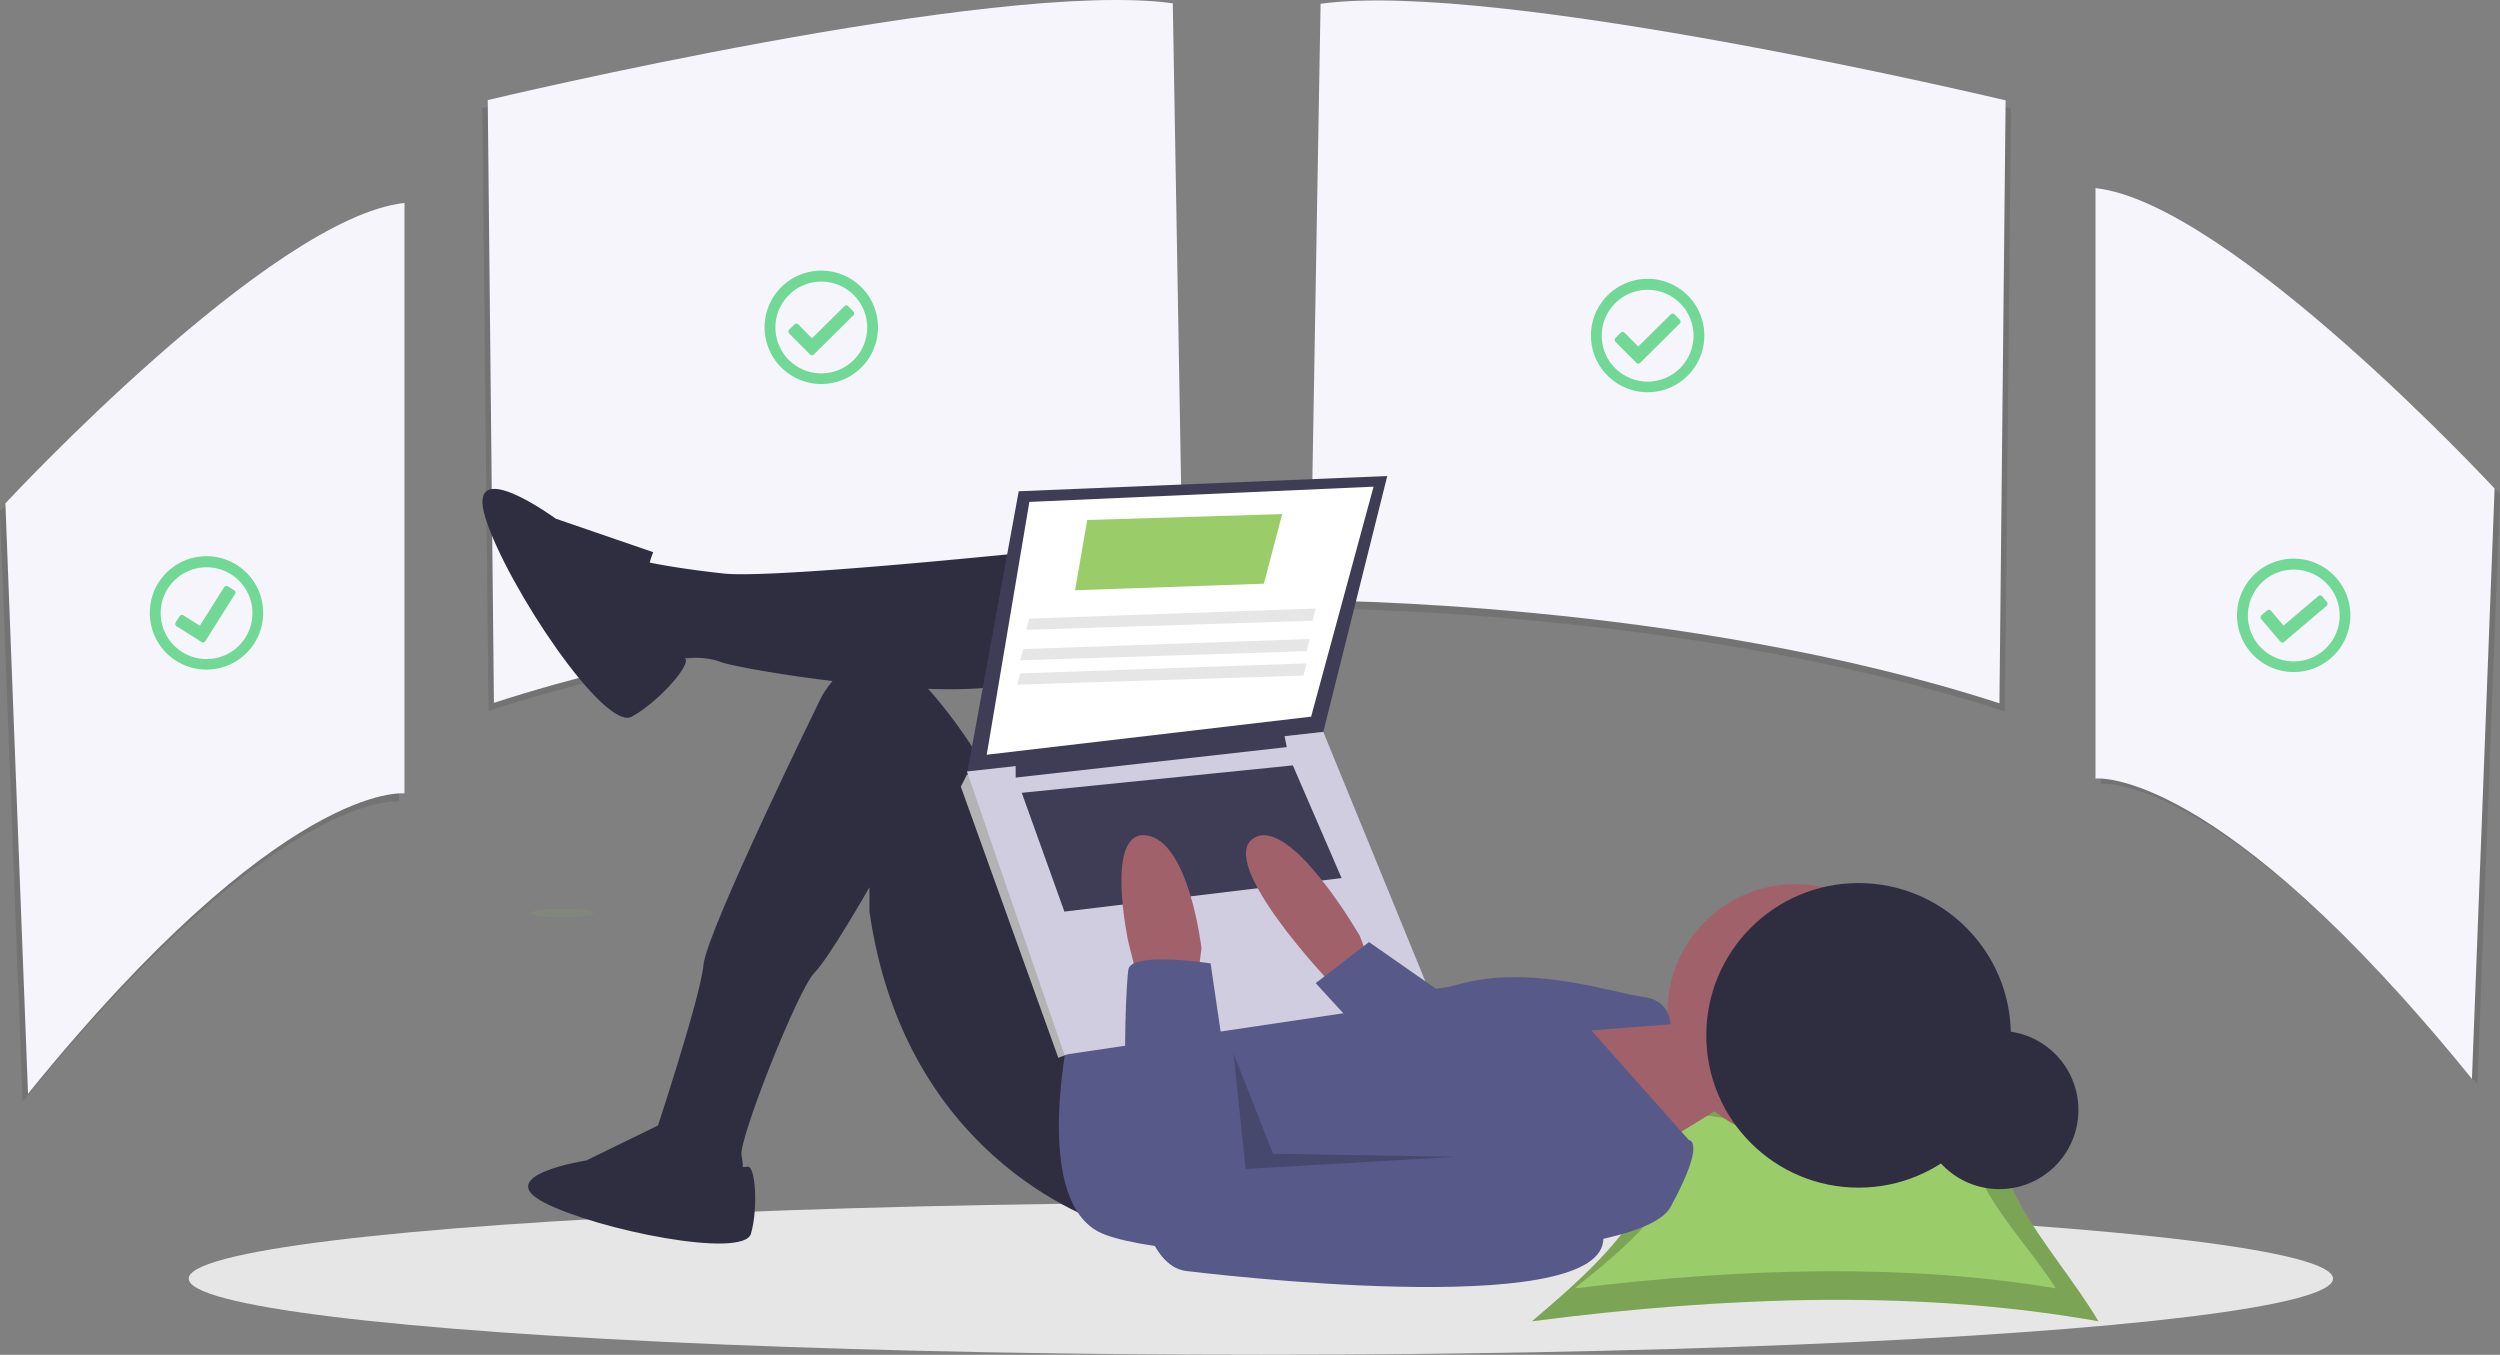 <?xml version="1.0" encoding="UTF-8" standalone="no"?>
<svg
   xmlns:dc="http://purl.org/dc/elements/1.1/"
   xmlns:cc="http://creativecommons.org/ns#"
   xmlns:rdf="http://www.w3.org/1999/02/22-rdf-syntax-ns#"
   xmlns:svg="http://www.w3.org/2000/svg"
   xmlns="http://www.w3.org/2000/svg"
   xmlns:sodipodi="http://sodipodi.sourceforge.net/DTD/sodipodi-0.dtd"
   xmlns:inkscape="http://www.inkscape.org/namespaces/inkscape"

   data-name="Layer 1"
   width="926"
   height="501.807"
   viewBox="0 0 926 501.807"
   version="1.1"
   sodipodi:docname="relaxed.svg"
   inkscape:version="1.0.1 (c497b03c, 2020-09-10)">
  <rect x="0" y="0" width="926" height="501.807" fill="#808080" stroke="none"/>
  <sodipodi:namedview
     pagecolor="#ffffff"
     bordercolor="#666666"
     borderopacity="1"
     objecttolerance="10"
     gridtolerance="10"
     guidetolerance="10"
     inkscape:pageopacity="0"
     inkscape:pageshadow="2"
     inkscape:window-width="1440"
     inkscape:window-height="855"

     showgrid="false"
     inkscape:zoom="0.83693701"
     inkscape:cx="467.72669"
     inkscape:cy="328.54922"
     inkscape:window-x="0"
     inkscape:window-y="23"
     inkscape:window-maximized="0"
     inkscape:current-layer="0b9b7173-8d17-4004-875f-329f7c0a9383" />
  <defs
    >
    <linearGradient

       x1="1958.6"
       y1="638.33"
       x2="1958.6"
       y2="355.69"
       gradientTransform="matrix(-1,0,0,1,2766,0)"
       gradientUnits="userSpaceOnUse">
      <stop
         offset="0"
         stop-color="gray"
         stop-opacity="0.25"
         />
      <stop
         offset="0.54"
         stop-color="gray"
         stop-opacity="0.12"
         />
      <stop
         offset="1"
         stop-color="gray"
         stop-opacity="0.1"
         />
    </linearGradient>
  </defs>
  <title
    >server status</title>
  <path
     d="M 491.14,4.396 487.33,225.396 c 0,0 137.92,0 255.26,38.1 l 2.29,-223.32 c 0,0 -188.21,-44.92 -253.74,-35.78 z"
     opacity="0.1"
     />
  <path
     d="M 489.14,1.396 485.33,222.396 c 0,0 137.92,0 255.26,38.1 l 2.29,-223.32 c 0,0 -188.21,-44.92 -253.74,-35.78 z"
     fill="#f5f5fb"
     />
  <path
     d="M 432.4,4.226 436.21,225.226 c 0,0 -137.92,0 -255.26,38.1 l -2.29,-223.26 c 0,0 188.21,-44.98 253.74,-35.84 z"
     opacity="0.1"
     />
  <path
     d="M 434.4,1.226 438.21,222.226 c 0,0 -137.92,0 -255.26,38.1 l -2.29,-223.26 c 0,0 188.21,-44.98 253.74,-35.84 z"
     fill="#f5f5fb"
     />
  <path
     d="m 778.17,71.686 v 218.69 c 0,0 45,-5.33 139.44,111.25 l 8.39,-218.69 c 0,0 -98.3,-105.91 -147.83,-111.25 z"
     opacity="0.1"
     />
  <path
     d="m 776.17,69.686 v 218.69 c 0,0 45,-5.33 139.44,111.25 l 8.39,-218.69 c 0,0 -98.3,-105.91 -147.83,-111.25 z"
     fill="#f5f5fb"
     />
  <path
     d="m 147.82,78.176 v 218.7 c 0,0 -45,-5.33 -139.44,111.25 L 0,189.436 c 0,0 98.29,-105.91 147.82,-111.26 z"
     opacity="0.1"
     />
  <path
     d="m 149.82,75.176 v 218.7 c 0,0 -45,-5.33 -139.44,111.25 L 2,186.436 c 0,0 98.29,-105.91 147.82,-111.26 z"
     fill="#f5f5fb"
     />
  <ellipse
     cx="208.3"
     cy="338.196"
     rx="11.46"
     ry="1.57"
     fill="#9acd6a"
     opacity="0.1"
     />
  <path
     d="m 304.21,100.236 a 21,21 0 1 0 21,21 21,21 0 0 0 -21,-21 z m 0,4.07 a 17,17 0 1 1 -17,17 17,17 0 0 1 17,-17 m 11.89,11.05 -1.91,-1.93 a 1,1 0 0 0 -1.44,0 l -12,11.89 -5.06,-5.14 a 1,1 0 0 0 -1.44,0 l -1.92,1.91 a 1,1 0 0 0 0,1.44 l 7.7,7.76 a 1,1 0 0 0 1.44,0 l 14.63,-14.52 a 1,1 0 0 0 0,-1.44 z"
     fill="#3acc6c"
     opacity="0.7"
     />
  <path
     d="m 71.73,206.556 a 21,21 0 1 0 25.22,15.76 21,21 0 0 0 -25.22,-15.76 z m 0.92,4 a 17,17 0 1 1 -12.71,20.34 17,17 0 0 1 12.71,-20.34 m 14.07,8.1 -2.3,-1.48 a 1,1 0 0 0 -1.4,0.32 l -9,14.28 -6.09,-3.85 a 1,1 0 0 0 -1.4,0.32 l -1.45,2.3 a 1,1 0 0 0 0.32,1.4 l 9.24,5.83 a 1,1 0 0 0 1.41,-0.32 l 11,-17.43 a 1,1 0 0 0 -0.31,-1.4 z"
     fill="#3acc6c"
     opacity="0.7"
     />
  <path
     d="m 610.28,103.276 a 21,21 0 1 0 21,21 21,21 0 0 0 -21,-21 z m 0,4.07 a 17,17 0 1 1 -17,17 17,17 0 0 1 17,-17 m 11.89,11.05 -1.91,-1.93 a 1,1 0 0 0 -1.44,0 l -12,11.89 -5.07,-5.11 a 1,1 0 0 0 -1.44,0 l -1.91,1.93 a 1,1 0 0 0 0,1.44 l 7.7,7.76 a 1,1 0 0 0 1.44,0 l 14.63,-14.52 a 1,1 0 0 0 0,-1.44 z"
     fill="#3acc6c"
     opacity="0.7"
     />
  <path
     d="m 851.21,206.986 a 21,21 0 1 0 19.31,22.59 21,21 0 0 0 -19.31,-22.59 z m -0.32,4.05 a 17,17 0 1 1 -18.22,15.6 16.95,16.95 0 0 1 18.22,-15.6 m 11,11.94 -1.76,-2.07 a 1,1 0 0 0 -1.43,-0.12 l -12.87,10.93 -4.66,-5.49 a 1,1 0 0 0 -1.44,-0.12 l -2.07,1.76 a 1,1 0 0 0 -0.11,1.43 l 7.07,8.33 a 1,1 0 0 0 1.43,0.12 l 15.72,-13.34 a 1,1 0 0 0 0.12,-1.43 z"
     fill="#3acc6c"
     opacity="0.7"
     />
  <ellipse
     cx="467.022"
     cy="473.602"
     rx="397.129"
     ry="28.205"
     fill="#e6e6e6"
     />
  <path
     d="m 777.28,489.397 c -64.755,-11.525 -135.567,-9.609 -209.847,0 33.855,-28.581 63.075,-57.163 29.219,-85.744 66.039,13.624 75.289,12.245 148.752,0 -17.039,28.581 14.836,57.163 31.875,85.744 z"
     fill="#9acd6a"
     />
  <path
     d="m 777.28,489.397 c -64.755,-11.525 -135.567,-9.609 -209.847,0 33.855,-28.581 63.075,-57.163 29.219,-85.744 66.039,13.624 75.289,12.245 148.752,0 -17.039,28.581 14.836,57.163 31.875,85.744 z"
     opacity="0.2"
     />
  <path
     d="m 761.485,477.203 c -55.007,-9.2 -115.159,-7.67 -178.257,0 28.759,-22.814 53.58,-45.628 24.821,-68.442 56.098,10.875 63.955,9.774 126.359,0 -14.474,22.814 12.603,45.628 27.077,68.442 z"
     fill="#9acd6a"
     />
  <circle
     cx="740.533"
     cy="411.135"
     r="29.309"
     fill="#2f2e41"
     />
  <polygon
     points="557.899,469.634 568.053,498.967 538.72,517.019 504.873,466.249 536.463,466.249 537.591,466.249 "
     fill="#a0616a"

     transform="translate(69.893,-89.109)" />
  <circle
     cx="665.023"
     cy="374.883"
     r="47.385"
     fill="#a0616a"
     />
  <path
     d="m 403.279,202.268 c 0,0 -115.077,12.41 -135.385,10.154 -20.308,-2.256 -29.333,-4.513 -29.333,-4.513 0,0 -13.539,18.051 -6.769,25.949 a 48.822,48.822 0 0 0 13.539,11.282 c 0,0 12.41,-3.385 21.436,0 9.026,3.385 100.411,18.051 116.205,4.513 15.795,-13.539 20.308,-47.385 20.308,-47.385 z"
     fill="#2f2e41"
     />
  <path
     d="m 411.176,453.858 c 0,0 -75.59,-21.436 -89.128,-116.205 v -9.026 c 0,0 -14.956,26.238 -20.308,31.59 -6.205,6.205 -28.205,62.051 -27.077,67.693 1.128,5.641 0,7.897 0,7.897 l -32.718,-3.385 v -10.154 c 0,0 17.487,-52.462 18.615,-64.872 1.128,-12.41 43.436,-98.718 43.436,-98.718 0,0 15.795,-32.718 42.872,0 27.077,32.718 29.333,55.282 29.333,55.282 l 34.974,67.693 z"
     fill="#2f2e41"
     />
  <path
     d="m 241.945,204.524 -36.103,-12.41 c 0,0 -33.846,-24.821 -25.949,0 7.897,24.821 44,78.975 54.154,73.334 10.154,-5.641 22.366,-19.643 19.644,-21.668 -2.721,-2.025 -20.773,-16.691 -11.747,-39.255 z"
     fill="#2f2e41"
     />
  <path
     d="m 246.309,415.608 -29.144,14.233 c 0,0 -35.244,5.422 -15.589,15.589 19.655,10.166 73.876,21.011 76.587,11.522 2.711,-9.489 1.635,-25.236 -1.216,-24.818 -2.851,0.418 -22.506,2.452 -30.639,-16.526 z"
     fill="#2f2e41"
     />
  <path
     d="m 396.509,379.396 c 0,0 -14.667,63.18 10.154,76.718 24.821,13.539 198.565,15.795 212.103,-9.026 13.539,-24.821 6.769,-24.821 6.769,-24.821 l -36.103,-40.616 29.333,-2.256 c 0,0 0,-9.026 -10.154,-10.154 -10.154,-1.128 -41.744,-12.41 -68.821,-4.513 -27.077,7.897 -42.872,-15.795 -42.872,-15.795 z"
     fill="#575a89"
     />
  <polygon
     points="443.95,265.428 307.437,271.069 288.257,375.993 420.258,360.198 "
     fill="#3f3d56"

     transform="translate(69.893,-89.109)" />
  <polygon
     points="438.873,269.377 311.386,275.018 295.591,368.659 415.745,354.557 "
     fill="#ffffff"

     transform="translate(69.893,-89.109)" />
  <polygon
     points="288.257,375.993 286.001,380.505 322.104,480.916 325.499,479.618 326.616,473.019 292.77,377.121 "
     fill="#b3b3b3"

     transform="translate(69.893,-89.109)" />
  <polygon
     points="420.258,360.198 288.257,374.864 324.36,479.788 460.873,459.48 "
     fill="#d0cde1"

     transform="translate(69.893,-89.109)" />
  <polygon
     points="405.591,360.198 306.309,371.48 306.309,377.121 406.719,365.839 "
     fill="#3f3d56"

     transform="translate(69.893,-89.109)" />
  <polygon
     points="408.976,372.608 308.565,382.762 324.36,426.762 427.027,414.352 "
     fill="#3f3d56"

     transform="translate(69.893,-89.109)" />
  <path
     d="m 507.074,355.704 -3.385,-9.026 c 0,0 -25.949,-45.128 -39.487,-36.103 -13.539,9.026 28.205,53.026 28.205,53.026 h 13.539 z"
     fill="#a0616a"
     />
  <path
     d="m 421.33,362.473 -3.385,-13.539 c 0,0 -9.026,-41.744 6.769,-39.487 15.795,2.256 20.308,41.744 20.308,41.744 l -1.128,9.026 z"
     fill="#a0616a"
     />
  <path
     d="m 448.407,356.832 c 0,0 -29.333,-4.513 -30.462,2.256 -1.128,6.769 -6.769,108.308 21.436,111.693 28.205,3.385 168.103,18.051 153.436,-16.923 -14.667,-34.974 -37.231,-30.462 -37.231,-30.462 l -95.898,10.154 z"
     fill="#575a89"
     />
  <polygon
     points="442.258,480.352 467.078,458.916 437.181,438.044 417.437,453.275 "
     fill="#575a89"

     transform="translate(69.893,-89.109)" />
  <polygon
     points="401.642,516.455 386.976,479.224 391.488,522.096 469.335,517.583 "
     opacity="0.2"

     transform="translate(69.893,-89.109)" />
  <circle
     cx="688.414"
     cy="383.493"
     r="56.41"
     fill="#2f2e41"
     />
  <polygon
     points="332.822,281.71 328.309,307.736 398.258,305.301 405.027,279.531 "
     fill="#9acd6a"

     transform="translate(69.893,-89.109)" />
  <polygon
     points="311.386,318.239 310.258,322.403 416.309,319.018 417.437,314.505 "
     fill="#e6e6e6"

     transform="translate(69.893,-89.109)" />
  <polygon
     points="309.129,329.521 308.001,333.685 414.053,330.3 415.181,325.787 "
     fill="#e6e6e6"

     transform="translate(69.893,-89.109)" />
  <polygon
     points="308.001,338.546 306.873,342.71 412.924,339.326 414.053,334.813 "
     fill="#e6e6e6"

     transform="translate(69.893,-89.109)" />
</svg>
